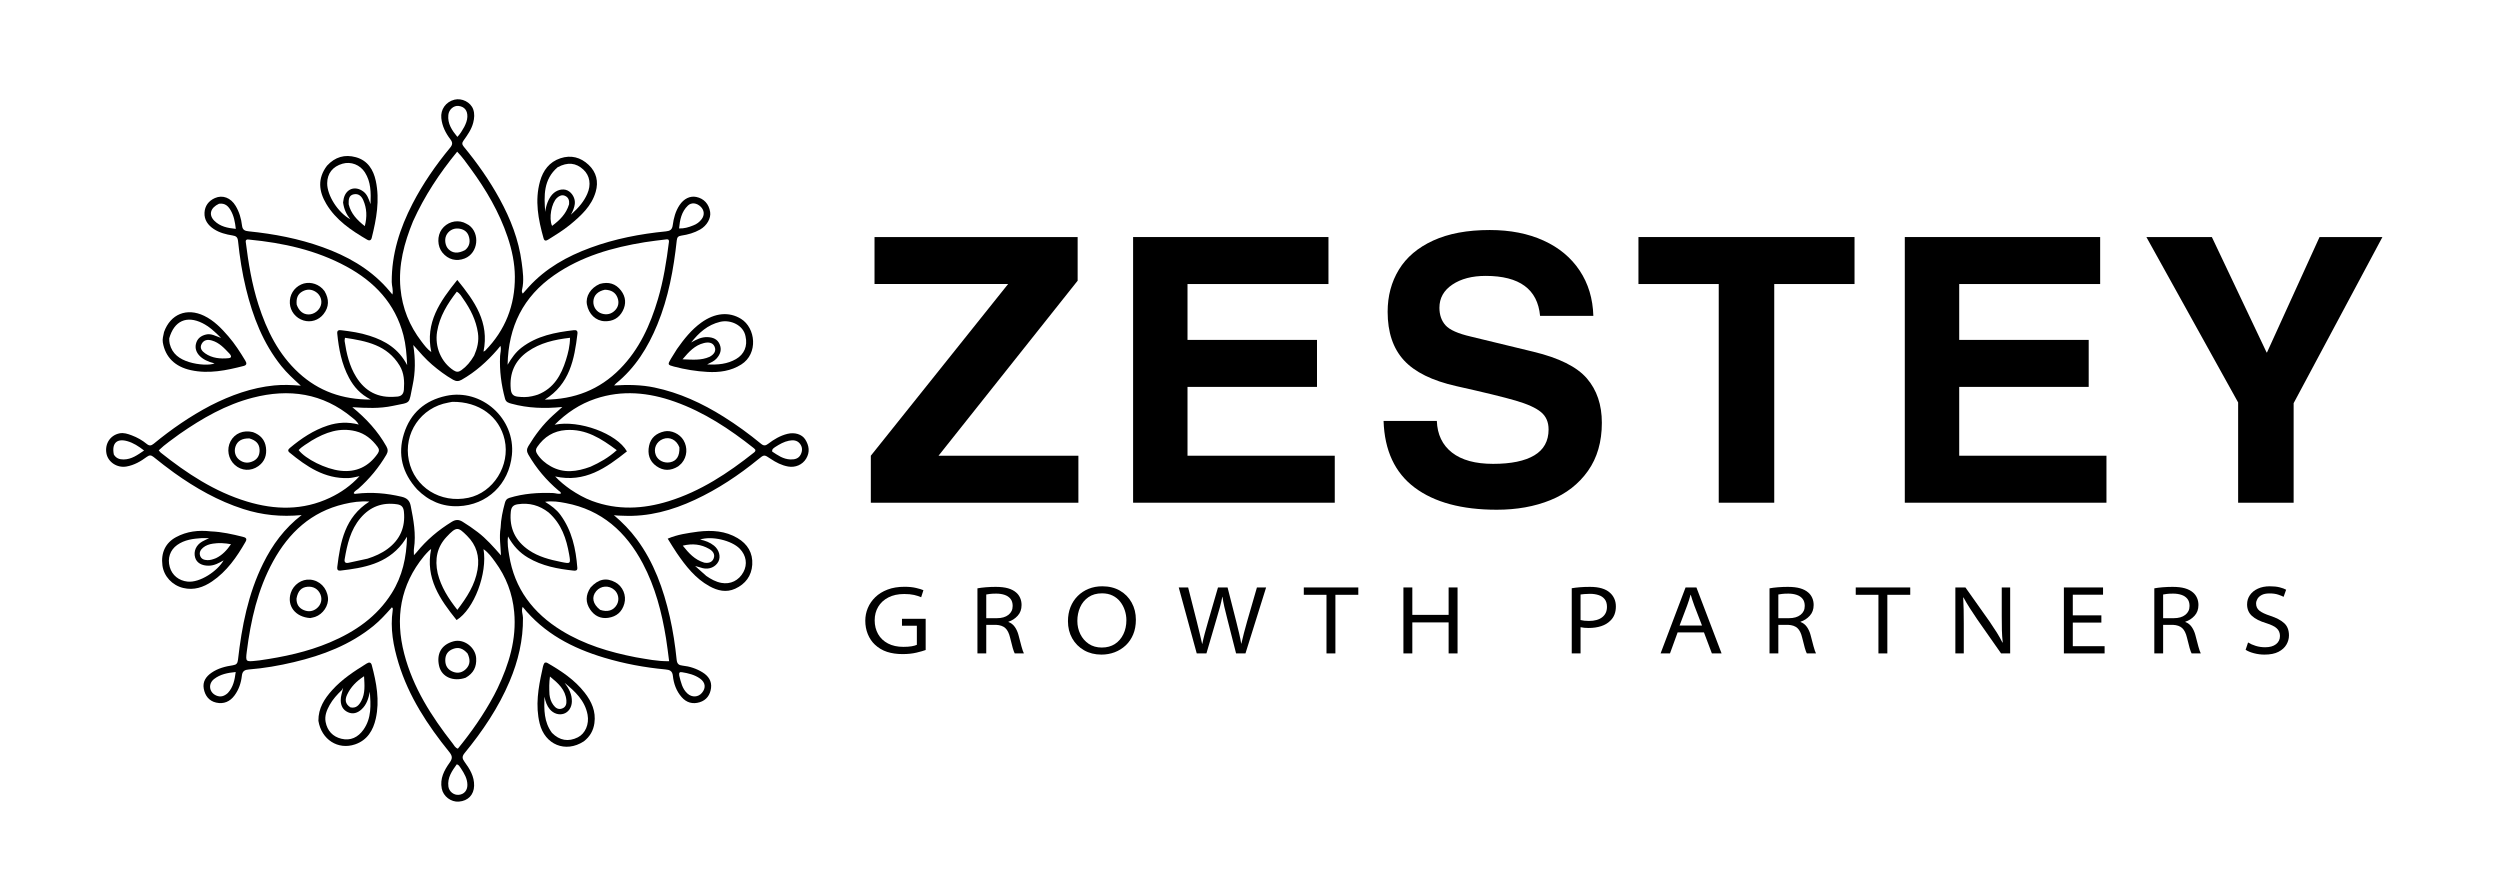 <svg xmlns="http://www.w3.org/2000/svg" xmlns:xlink="http://www.w3.org/1999/xlink" width="2240" zoomAndPan="magnify" viewBox="0 0 1680 600" height="800" preserveAspectRatio="xMidYMid meet" version="1.0"><defs><g/></defs><g fill="#000000" fill-opacity="1"><g transform="translate(578.974, 337.823)"><g><path d="M 51.719 -31.578 L 145.703 -31.578 L 145.703 0 L 6.219 0 L 6.219 -31.578 L 98.469 -146.953 L 8.703 -146.953 L 8.703 -178.531 L 145.203 -178.531 L 145.203 -149.188 Z M 51.719 -31.578 "/></g></g></g><g fill="#000000" fill-opacity="1"><g transform="translate(742.553, 337.823)"><g><path d="M 55.453 -146.953 L 55.453 -109.406 L 142.469 -109.406 L 142.469 -77.828 L 55.453 -77.828 L 55.453 -31.578 L 154.406 -31.578 L 154.406 0 L 18.891 0 L 18.891 -178.531 L 150.172 -178.531 L 150.172 -146.953 Z M 55.453 -146.953 "/></g></g></g><g fill="#000000" fill-opacity="1"><g transform="translate(920.054, 337.823)"><g><path d="M 78.328 -152.422 C 69.203 -152.422 61.738 -150.473 55.938 -146.578 C 50.133 -142.68 47.234 -137.5 47.234 -131.031 C 47.234 -126.227 48.602 -122.289 51.344 -119.219 C 54.082 -116.156 59.758 -113.629 68.375 -111.641 L 110.391 -101.453 C 127.629 -97.305 139.602 -91.336 146.312 -83.547 C 153.031 -75.754 156.391 -65.805 156.391 -53.703 C 156.391 -40.941 153.281 -30.164 147.062 -21.375 C 140.852 -12.594 132.441 -6.047 121.828 -1.734 C 111.223 2.566 99.207 4.719 85.781 4.719 C 62.238 4.719 43.836 -0.25 30.578 -10.188 C 17.316 -20.133 10.359 -35.055 9.703 -54.953 L 45.5 -54.953 C 45.832 -45.836 49.227 -38.75 55.688 -33.688 C 62.156 -28.633 71.359 -26.109 83.297 -26.109 C 95.398 -26.109 104.641 -28.016 111.016 -31.828 C 117.398 -35.641 120.594 -41.441 120.594 -49.234 C 120.594 -54.203 118.891 -58.094 115.484 -60.906 C 112.086 -63.727 106.41 -66.301 98.453 -68.625 C 90.504 -70.945 77.242 -74.18 58.672 -78.328 C 42.43 -81.973 30.664 -87.77 23.375 -95.719 C 16.082 -103.676 12.438 -114.535 12.438 -128.297 C 12.438 -138.91 14.961 -148.359 20.016 -156.641 C 25.066 -164.93 32.734 -171.438 43.016 -176.156 C 53.297 -180.883 65.977 -183.25 81.062 -183.25 C 94.812 -183.25 106.867 -180.883 117.234 -176.156 C 127.598 -171.438 135.676 -164.723 141.469 -156.016 C 147.27 -147.316 150.336 -137.164 150.672 -125.562 L 114.875 -125.562 C 113.219 -143.469 101.035 -152.422 78.328 -152.422 Z M 78.328 -152.422 "/></g></g></g><g fill="#000000" fill-opacity="1"><g transform="translate(1097.555, 337.823)"><g><path d="M 94.734 -146.953 L 94.734 0 L 57.438 0 L 57.438 -146.953 L 3.484 -146.953 L 3.484 -178.531 L 148.688 -178.531 L 148.688 -146.953 Z M 94.734 -146.953 "/></g></g></g><g fill="#000000" fill-opacity="1"><g transform="translate(1261.134, 337.823)"><g><path d="M 55.453 -146.953 L 55.453 -109.406 L 142.469 -109.406 L 142.469 -77.828 L 55.453 -77.828 L 55.453 -31.578 L 154.406 -31.578 L 154.406 0 L 18.891 0 L 18.891 -178.531 L 150.172 -178.531 L 150.172 -146.953 Z M 55.453 -146.953 "/></g></g></g><g fill="#000000" fill-opacity="1"><g transform="translate(1438.635, 337.823)"><g><path d="M 84.781 -100.953 L 120.094 -178.531 L 162.359 -178.531 L 102.688 -66.891 L 102.688 0 L 65.391 0 L 65.391 -67.375 L 3.734 -178.531 L 47.734 -178.531 L 84.531 -100.953 Z M 84.781 -100.953 "/></g></g></g><g fill="#000000" fill-opacity="1"><g transform="translate(578.974, 439.096)"><g><path d="M 43.078 -23.281 L 43.078 -2.297 C 41.711 -1.773 39.66 -1.188 36.922 -0.531 C 34.18 0.125 31.062 0.453 27.562 0.453 C 23.695 0.453 20.219 -0.047 17.125 -1.047 C 14.039 -2.055 11.312 -3.68 8.938 -5.922 C 6.926 -7.805 5.348 -10.141 4.203 -12.922 C 3.066 -15.703 2.5 -18.719 2.5 -21.969 C 2.5 -24.945 3.066 -27.797 4.203 -30.516 C 5.348 -33.234 7.023 -35.664 9.234 -37.812 C 11.453 -39.957 14.203 -41.656 17.484 -42.906 C 20.773 -44.156 24.57 -44.781 28.875 -44.781 C 31.852 -44.781 34.445 -44.516 36.656 -43.984 C 38.875 -43.461 40.508 -42.961 41.562 -42.484 L 40.047 -37.75 C 38.691 -38.363 37.102 -38.879 35.281 -39.297 C 33.457 -39.711 31.254 -39.922 28.672 -39.922 C 24.504 -39.922 20.941 -39.148 17.984 -37.609 C 15.023 -36.078 12.754 -33.984 11.172 -31.328 C 9.598 -28.68 8.812 -25.648 8.812 -22.234 C 8.812 -18.766 9.578 -15.68 11.109 -12.984 C 12.648 -10.285 14.863 -8.18 17.75 -6.672 C 20.645 -5.16 24.086 -4.406 28.078 -4.406 C 30.273 -4.406 32.141 -4.535 33.672 -4.797 C 35.203 -5.066 36.363 -5.395 37.156 -5.781 L 37.156 -18.609 L 27.156 -18.609 L 27.156 -23.281 Z M 43.078 -23.281 "/></g></g></g><g fill="#000000" fill-opacity="1"><g transform="translate(651.509, 439.096)"><g><path d="M 5.328 0 L 5.328 -43.734 C 6.898 -44.035 8.781 -44.273 10.969 -44.453 C 13.164 -44.629 15.363 -44.719 17.562 -44.719 C 20.895 -44.719 23.664 -44.398 25.875 -43.766 C 28.094 -43.129 29.926 -42.176 31.375 -40.906 C 32.469 -39.988 33.344 -38.805 34 -37.359 C 34.656 -35.91 34.984 -34.305 34.984 -32.547 C 34.984 -29.609 34.102 -27.188 32.344 -25.281 C 30.594 -23.375 28.535 -22.051 26.172 -21.312 L 26.172 -21.109 C 27.879 -20.492 29.281 -19.422 30.375 -17.891 C 31.477 -16.359 32.312 -14.562 32.875 -12.5 C 33.664 -9.383 34.359 -6.75 34.953 -4.594 C 35.547 -2.445 36.082 -0.914 36.562 0 L 30.391 0 C 30.035 -0.613 29.594 -1.816 29.062 -3.609 C 28.539 -5.41 27.953 -7.711 27.297 -10.516 C 26.586 -13.547 25.508 -15.719 24.062 -17.031 C 22.625 -18.344 20.547 -19.066 17.828 -19.203 L 11.25 -19.203 L 11.25 0 Z M 11.25 -39.594 L 11.25 -23.672 L 18.344 -23.672 C 21.633 -23.672 24.234 -24.414 26.141 -25.906 C 28.047 -27.395 29 -29.391 29 -31.891 C 29 -33.91 28.504 -35.52 27.516 -36.719 C 26.535 -37.926 25.211 -38.805 23.547 -39.359 C 21.879 -39.91 20.016 -40.188 17.953 -40.188 C 16.285 -40.188 14.891 -40.117 13.766 -39.984 C 12.648 -39.848 11.812 -39.719 11.25 -39.594 Z M 11.25 -39.594 "/></g></g></g><g fill="#000000" fill-opacity="1"><g transform="translate(715.167, 439.096)"><g><path d="M 25.516 -45.109 C 30.078 -45.109 34.047 -44.133 37.422 -42.188 C 40.797 -40.238 43.426 -37.562 45.312 -34.156 C 47.195 -30.758 48.141 -26.914 48.141 -22.625 C 48.141 -18.938 47.535 -15.645 46.328 -12.75 C 45.117 -9.863 43.441 -7.41 41.297 -5.391 C 39.148 -3.379 36.68 -1.844 33.891 -0.781 C 31.109 0.27 28.141 0.797 24.984 0.797 C 20.609 0.797 16.719 -0.176 13.312 -2.125 C 9.914 -4.082 7.266 -6.75 5.359 -10.125 C 3.453 -13.5 2.5 -17.336 2.5 -21.641 C 2.5 -25.098 3.066 -28.266 4.203 -31.141 C 5.348 -34.016 6.961 -36.492 9.047 -38.578 C 11.129 -40.66 13.57 -42.27 16.375 -43.406 C 19.176 -44.539 22.223 -45.109 25.516 -45.109 Z M 25.391 -40.375 C 21.797 -40.375 18.758 -39.52 16.281 -37.812 C 13.801 -36.102 11.938 -33.844 10.688 -31.031 C 9.438 -28.227 8.812 -25.16 8.812 -21.828 C 8.812 -18.629 9.477 -15.672 10.812 -12.953 C 12.156 -10.234 14.051 -8.051 16.5 -6.406 C 18.957 -4.77 21.875 -3.953 25.25 -3.953 C 28.676 -3.953 31.613 -4.75 34.062 -6.344 C 36.52 -7.945 38.414 -10.141 39.75 -12.922 C 41.094 -15.703 41.766 -18.848 41.766 -22.359 C 41.766 -24.598 41.41 -26.789 40.703 -28.938 C 40.004 -31.082 38.973 -33.02 37.609 -34.75 C 36.254 -36.488 34.555 -37.859 32.516 -38.859 C 30.484 -39.867 28.109 -40.375 25.391 -40.375 Z M 25.391 -40.375 "/></g></g></g><g fill="#000000" fill-opacity="1"><g transform="translate(791.253, 439.096)"><g><path d="M 19.469 0 L 12.953 0 L 0.859 -44.328 L 7.172 -44.328 L 12.953 -21.578 C 13.66 -18.766 14.332 -16.02 14.969 -13.344 C 15.602 -10.676 16.141 -8.375 16.578 -6.438 L 16.703 -6.438 C 17.098 -8.457 17.645 -10.781 18.344 -13.406 C 19.051 -16.039 19.82 -18.785 20.656 -21.641 L 27.234 -44.328 L 33.672 -44.328 L 39.531 -21.312 C 40.188 -18.633 40.82 -16.023 41.438 -13.484 C 42.051 -10.941 42.508 -8.641 42.812 -6.578 L 42.938 -6.578 C 43.426 -8.766 44 -11.109 44.656 -13.609 C 45.312 -16.109 46.035 -18.766 46.828 -21.578 L 53.406 -44.328 L 59.578 -44.328 L 45.703 0 L 39.391 0 L 33.406 -23.547 C 32.613 -26.566 31.969 -29.195 31.469 -31.438 C 30.969 -33.676 30.562 -35.867 30.25 -38.016 L 30.125 -38.016 C 29.727 -35.91 29.234 -33.738 28.641 -31.5 C 28.047 -29.258 27.289 -26.629 26.375 -23.609 Z M 19.469 0 "/></g></g></g><g fill="#000000" fill-opacity="1"><g transform="translate(876.544, 439.096)"><g><path d="M 14.859 0 L 14.859 -39.391 L -0.391 -39.391 L -0.391 -44.328 L 36.234 -44.328 L 36.234 -39.391 L 20.844 -39.391 L 20.844 0 Z M 14.859 0 "/></g></g></g><g fill="#000000" fill-opacity="1"><g transform="translate(937.77, 439.096)"><g><path d="M 5.328 -44.328 L 11.312 -44.328 L 11.312 -25.906 L 35.703 -25.906 L 35.703 -44.328 L 41.703 -44.328 L 41.703 0 L 35.703 0 L 35.703 -20.844 L 11.312 -20.844 L 11.312 0 L 5.328 0 Z M 5.328 -44.328 "/></g></g></g><g fill="#000000" fill-opacity="1"><g transform="translate(1010.239, 439.096)"><g/></g></g><g fill="#000000" fill-opacity="1"><g transform="translate(1050.884, 439.096)"><g><path d="M 5.328 0 L 5.328 -43.797 C 6.816 -44.055 8.578 -44.273 10.609 -44.453 C 12.648 -44.629 14.969 -44.719 17.562 -44.719 C 20.625 -44.719 23.266 -44.391 25.484 -43.734 C 27.703 -43.078 29.488 -42.133 30.844 -40.906 C 32.113 -39.852 33.117 -38.535 33.859 -36.953 C 34.609 -35.379 34.984 -33.582 34.984 -31.562 C 34.984 -27.531 33.734 -24.332 31.234 -21.969 C 29.617 -20.344 27.562 -19.125 25.062 -18.312 C 22.562 -17.5 19.773 -17.094 16.703 -17.094 C 15.691 -17.094 14.711 -17.133 13.766 -17.219 C 12.828 -17.312 11.988 -17.445 11.25 -17.625 L 11.25 0 Z M 11.25 -39.594 L 11.25 -22.422 C 12.781 -22.023 14.664 -21.828 16.906 -21.828 C 20.719 -21.828 23.688 -22.66 25.812 -24.328 C 27.938 -25.992 29 -28.316 29 -31.297 C 29 -33.41 28.492 -35.113 27.484 -36.406 C 26.484 -37.695 25.125 -38.625 23.406 -39.188 C 21.695 -39.758 19.75 -40.047 17.562 -40.047 C 16.07 -40.047 14.785 -39.988 13.703 -39.875 C 12.629 -39.77 11.812 -39.676 11.25 -39.594 Z M 11.25 -39.594 "/></g></g></g><g fill="#000000" fill-opacity="1"><g transform="translate(1114.214, 439.096)"><g><path d="M 30.844 -14.141 L 13.156 -14.141 L 8.016 0 L 1.703 0 L 18.484 -44.328 L 25.781 -44.328 L 42.688 0 L 36.172 0 Z M 14.469 -18.75 L 29.531 -18.75 L 24.406 -32.031 C 23.875 -33.426 23.422 -34.727 23.047 -35.938 C 22.672 -37.145 22.312 -38.297 21.969 -39.391 L 21.828 -39.391 C 21.523 -38.254 21.188 -37.082 20.812 -35.875 C 20.438 -34.664 20.008 -33.426 19.531 -32.156 Z M 14.469 -18.75 "/></g></g></g><g fill="#000000" fill-opacity="1"><g transform="translate(1183.79, 439.096)"><g><path d="M 5.328 0 L 5.328 -43.734 C 6.898 -44.035 8.781 -44.273 10.969 -44.453 C 13.164 -44.629 15.363 -44.719 17.562 -44.719 C 20.895 -44.719 23.664 -44.398 25.875 -43.766 C 28.094 -43.129 29.926 -42.176 31.375 -40.906 C 32.469 -39.988 33.344 -38.805 34 -37.359 C 34.656 -35.91 34.984 -34.305 34.984 -32.547 C 34.984 -29.609 34.102 -27.188 32.344 -25.281 C 30.594 -23.375 28.535 -22.051 26.172 -21.312 L 26.172 -21.109 C 27.879 -20.492 29.281 -19.422 30.375 -17.891 C 31.477 -16.359 32.312 -14.562 32.875 -12.5 C 33.664 -9.383 34.359 -6.75 34.953 -4.594 C 35.547 -2.445 36.082 -0.914 36.562 0 L 30.391 0 C 30.035 -0.613 29.594 -1.816 29.062 -3.609 C 28.539 -5.41 27.953 -7.711 27.297 -10.516 C 26.586 -13.547 25.508 -15.719 24.062 -17.031 C 22.625 -18.344 20.547 -19.066 17.828 -19.203 L 11.25 -19.203 L 11.25 0 Z M 11.25 -39.594 L 11.25 -23.672 L 18.344 -23.672 C 21.633 -23.672 24.234 -24.414 26.141 -25.906 C 28.047 -27.395 29 -29.391 29 -31.891 C 29 -33.91 28.504 -35.52 27.516 -36.719 C 26.535 -37.926 25.211 -38.805 23.547 -39.359 C 21.879 -39.91 20.016 -40.188 17.953 -40.188 C 16.285 -40.188 14.891 -40.117 13.766 -39.984 C 12.648 -39.848 11.812 -39.719 11.25 -39.594 Z M 11.25 -39.594 "/></g></g></g><g fill="#000000" fill-opacity="1"><g transform="translate(1247.449, 439.096)"><g><path d="M 14.859 0 L 14.859 -39.391 L -0.391 -39.391 L -0.391 -44.328 L 36.234 -44.328 L 36.234 -39.391 L 20.844 -39.391 L 20.844 0 Z M 14.859 0 "/></g></g></g><g fill="#000000" fill-opacity="1"><g transform="translate(1308.674, 439.096)"><g><path d="M 10.984 0 L 5.328 0 L 5.328 -44.328 L 12.094 -44.328 L 28.344 -21.375 C 30.188 -18.695 31.805 -16.238 33.203 -14 C 34.609 -11.77 35.859 -9.535 36.953 -7.297 L 37.156 -7.359 C 36.852 -10.172 36.664 -12.957 36.594 -15.719 C 36.531 -18.477 36.5 -21.523 36.5 -24.859 L 36.5 -44.328 L 42.156 -44.328 L 42.156 0 L 36.047 0 L 20.062 -22.828 C 18.301 -25.41 16.617 -27.953 15.016 -30.453 C 13.422 -32.953 12.008 -35.344 10.781 -37.625 L 10.594 -37.547 C 10.758 -34.785 10.863 -32.023 10.906 -29.266 C 10.957 -26.504 10.984 -23.457 10.984 -20.125 Z M 10.984 0 "/></g></g></g><g fill="#000000" fill-opacity="1"><g transform="translate(1381.604, 439.096)"><g><path d="M 30.516 -25.578 L 30.516 -20.719 L 11.312 -20.719 L 11.312 -4.859 L 32.688 -4.859 L 32.688 0 L 5.328 0 L 5.328 -44.328 L 31.641 -44.328 L 31.641 -39.453 L 11.312 -39.453 L 11.312 -25.578 Z M 30.516 -25.578 "/></g></g></g><g fill="#000000" fill-opacity="1"><g transform="translate(1442.369, 439.096)"><g><path d="M 5.328 0 L 5.328 -43.734 C 6.898 -44.035 8.781 -44.273 10.969 -44.453 C 13.164 -44.629 15.363 -44.719 17.562 -44.719 C 20.895 -44.719 23.664 -44.398 25.875 -43.766 C 28.094 -43.129 29.926 -42.176 31.375 -40.906 C 32.469 -39.988 33.344 -38.805 34 -37.359 C 34.656 -35.91 34.984 -34.305 34.984 -32.547 C 34.984 -29.609 34.102 -27.188 32.344 -25.281 C 30.594 -23.375 28.535 -22.051 26.172 -21.312 L 26.172 -21.109 C 27.879 -20.492 29.281 -19.422 30.375 -17.891 C 31.477 -16.359 32.312 -14.562 32.875 -12.5 C 33.664 -9.383 34.359 -6.75 34.953 -4.594 C 35.547 -2.445 36.082 -0.914 36.562 0 L 30.391 0 C 30.035 -0.613 29.594 -1.816 29.062 -3.609 C 28.539 -5.41 27.953 -7.711 27.297 -10.516 C 26.586 -13.547 25.508 -15.719 24.062 -17.031 C 22.625 -18.344 20.547 -19.066 17.828 -19.203 L 11.25 -19.203 L 11.25 0 Z M 11.25 -39.594 L 11.25 -23.672 L 18.344 -23.672 C 21.633 -23.672 24.234 -24.414 26.141 -25.906 C 28.047 -27.395 29 -29.391 29 -31.891 C 29 -33.91 28.504 -35.52 27.516 -36.719 C 26.535 -37.926 25.211 -38.805 23.547 -39.359 C 21.879 -39.91 20.016 -40.188 17.953 -40.188 C 16.285 -40.188 14.891 -40.117 13.766 -39.984 C 12.648 -39.848 11.812 -39.719 11.25 -39.594 Z M 11.25 -39.594 "/></g></g></g><g fill="#000000" fill-opacity="1"><g transform="translate(1506.028, 439.096)"><g><path d="M 3.031 -2.438 L 4.672 -7.359 C 6.117 -6.441 7.836 -5.676 9.828 -5.062 C 11.828 -4.445 13.941 -4.141 16.172 -4.141 C 19.285 -4.141 21.719 -4.828 23.469 -6.203 C 25.227 -7.586 26.109 -9.422 26.109 -11.703 C 26.109 -13.766 25.414 -15.453 24.031 -16.766 C 22.656 -18.086 20.281 -19.273 16.906 -20.328 C 12.645 -21.598 9.43 -23.227 7.266 -25.219 C 5.098 -27.219 4.016 -29.797 4.016 -32.953 C 4.016 -35.273 4.648 -37.352 5.922 -39.188 C 7.191 -41.031 8.977 -42.477 11.281 -43.531 C 13.582 -44.582 16.242 -45.109 19.266 -45.109 C 21.859 -45.109 24.062 -44.879 25.875 -44.422 C 27.695 -43.961 29.156 -43.426 30.25 -42.812 L 28.547 -38.016 C 27.797 -38.453 26.609 -38.941 24.984 -39.484 C 23.367 -40.035 21.422 -40.312 19.141 -40.312 C 16.898 -40.312 15.125 -39.957 13.812 -39.25 C 12.5 -38.551 11.547 -37.676 10.953 -36.625 C 10.359 -35.57 10.062 -34.547 10.062 -33.547 C 10.062 -31.523 10.816 -29.91 12.328 -28.703 C 13.836 -27.492 16.281 -26.344 19.656 -25.25 C 23.781 -23.895 26.895 -22.238 29 -20.281 C 31.102 -18.332 32.156 -15.602 32.156 -12.094 C 32.156 -9.945 31.582 -7.883 30.438 -5.906 C 29.301 -3.938 27.523 -2.328 25.109 -1.078 C 22.703 0.172 19.551 0.797 15.656 0.797 C 13.281 0.797 10.93 0.488 8.609 -0.125 C 6.285 -0.738 4.426 -1.508 3.031 -2.438 Z M 3.031 -2.438 "/></g></g></g><path fill="#000000" d="M 141.523 272.496 C 155.172 265.547 169.164 260.504 184.266 259.016 C 190.023 258.445 195.801 258.652 202.152 259.172 C 197.293 254.734 192.836 250.703 189.074 246.008 C 176.754 230.637 169.902 212.793 165.297 193.914 C 162.73 183.402 161.082 172.734 159.961 161.996 C 159.684 159.309 158.598 158.594 156.254 158.223 C 151.848 157.523 147.516 156.422 143.711 153.934 C 139.742 151.34 137.16 147.746 137.43 142.891 C 137.684 138.348 140.172 134.992 144.398 133.102 C 149.574 130.789 155.066 132.879 158.352 138.359 C 160.801 142.434 162.09 146.945 162.637 151.578 C 162.992 154.602 164.605 155.199 167.141 155.453 C 184.102 157.172 200.758 160.34 216.844 166.125 C 233.066 171.957 247.793 180.152 259.539 193.051 C 260.227 193.809 260.891 194.594 261.559 195.371 C 262.203 196.121 262.84 196.879 263.707 197.906 C 264.395 194.793 263.254 192.184 263.242 189.5 C 263.141 170.707 268.695 153.43 277.199 136.945 C 284.18 123.426 292.812 110.973 302.492 99.258 C 304.207 97.184 304.277 95.746 302.688 93.668 C 299.473 89.457 297.125 84.824 296.566 79.422 C 295.961 73.566 299.562 68.43 305.41 66.977 C 310.383 65.738 316.277 68.684 317.973 73.426 C 319.035 76.395 318.773 79.453 317.992 82.484 C 316.824 87.004 314.156 90.73 311.516 94.43 C 310.375 96.023 310.391 97.035 311.645 98.555 C 320.723 109.578 328.926 121.199 335.785 133.746 C 343.102 147.133 348.609 161.184 350.57 176.371 C 351.352 182.414 352.277 188.566 350.824 194.703 C 350.652 195.426 350.543 196.277 351.309 197.305 C 352.676 195.77 353.98 194.277 355.312 192.812 C 366.738 180.262 381.074 172.254 396.801 166.48 C 413.168 160.469 430.156 157.176 447.465 155.484 C 450.25 155.211 451.684 154.363 452.078 151.344 C 452.699 146.605 453.922 141.953 456.637 137.871 C 459.531 133.52 463.699 131.496 467.898 132.348 C 473.008 133.387 476.375 137.035 477.219 142.449 C 477.875 146.648 475.07 151.621 470.496 154.23 C 466.578 156.465 462.293 157.684 457.867 158.332 C 455.863 158.625 455.027 159.332 454.789 161.508 C 452.668 180.891 449.203 199.988 441.719 218.145 C 435.426 233.414 426.953 247.168 413.906 257.719 C 413.57 257.988 413.312 258.352 412.691 259.027 C 422.066 258.445 430.988 258.559 439.824 260.41 C 456.59 263.918 471.832 270.984 486.242 280.016 C 495.051 285.535 503.438 291.652 511.457 298.254 C 513.285 299.758 514.539 299.52 516.215 298.23 C 520.129 295.223 524.34 292.73 529.207 291.539 C 534.035 290.363 538.898 291.789 541.129 295.32 C 543.734 299.441 544.375 303.816 541.723 308.215 C 539.238 312.332 534.465 314.367 529.625 313.504 C 525.266 312.723 521.441 310.738 517.812 308.293 C 513.488 305.379 513.5 305.414 509.559 308.629 C 496.43 319.348 482.406 328.688 467.004 335.859 C 451.715 342.977 435.797 347.387 418.727 346.578 C 416.688 346.48 414.645 346.555 412.516 346.168 C 418.258 351.051 423.457 356.336 427.906 362.352 C 439.461 377.961 445.805 395.758 450.09 414.445 C 452.273 423.98 453.719 433.641 454.711 443.352 C 455.004 446.215 456.211 447.035 458.664 447.293 C 463.5 447.797 468.035 449.293 472.168 451.859 C 476.031 454.262 478.418 457.695 477.82 462.355 C 477.234 466.949 474.797 470.508 470.137 471.922 C 465.445 473.344 461.316 472.18 458.066 468.461 C 454.488 464.371 452.727 459.398 452.168 454.148 C 451.812 450.77 449.945 450.117 447.234 449.867 C 433.242 448.574 419.488 446.008 406.02 441.969 C 384.75 435.594 365.645 425.723 351.234 407.812 C 350.133 410.547 351.414 412.82 351.438 415.125 C 351.605 430.039 348.234 444.195 342.457 457.855 C 334.984 475.539 324.344 491.266 312.238 506.047 C 310.371 508.324 310.555 509.738 312.141 511.906 C 315.652 516.707 318.781 521.711 318.605 528.059 C 318.438 534.094 314.598 538.184 308.359 538.688 C 303.086 539.109 297.898 535.164 296.863 529.949 C 295.527 523.211 298.484 517.629 302.145 512.523 C 304.207 509.648 304.066 508.02 301.867 505.297 C 287.32 487.281 274.699 468.102 267.852 445.715 C 264.309 434.129 262.105 422.332 263.891 410.117 C 263.98 409.512 264.211 408.758 263.363 408.105 C 259.453 412.5 255.52 416.898 250.938 420.625 C 235.262 433.359 216.922 440.34 197.535 444.941 C 187.555 447.312 177.453 449.078 167.207 449.883 C 164.555 450.09 162.875 450.906 162.539 454.039 C 162.027 458.82 160.52 463.387 157.598 467.336 C 154.52 471.496 150.344 473.285 145.301 472.156 C 140.426 471.066 137.785 467.484 136.922 462.785 C 136.062 458.105 138.398 454.668 142.117 452.094 C 146.449 449.098 151.438 447.816 156.539 447.059 C 158.883 446.711 159.656 445.766 159.93 443.367 C 162.469 421.016 166.73 399.094 176.82 378.688 C 183.008 366.176 191.035 355.125 202.715 346.117 C 188.969 347.457 176.113 346.125 163.531 342.078 C 146.605 336.637 131.391 327.984 117.035 317.711 C 112.309 314.328 107.738 310.719 103.199 307.086 C 101.598 305.801 100.406 305.711 98.719 306.965 C 94.574 310.035 90.133 312.605 84.934 313.508 C 78.699 314.594 72.551 310.523 71.508 304.637 C 70.371 298.211 74.043 292.559 80.199 291.234 C 83.152 290.602 85.871 291.559 88.531 292.555 C 92.18 293.926 95.578 295.832 98.594 298.309 C 100.328 299.73 101.57 299.605 103.32 298.168 C 115.16 288.445 127.707 279.746 141.523 272.496 M 427.293 441.699 C 434.559 442.891 441.777 444.477 449.656 444.32 C 448.945 439.031 448.383 433.988 447.574 428.988 C 444.742 411.496 440.328 394.477 431.98 378.691 C 420.742 357.445 404.387 342.641 380.062 338.047 C 375.723 337.227 371.332 336.477 366.293 337.219 C 370.523 339.855 373.98 342.406 376.594 345.98 C 384.352 356.594 386.977 368.809 387.961 381.559 C 388.109 383.469 386.816 383.598 385.504 383.461 C 374.785 382.312 364.301 380.355 354.836 374.754 C 349.168 371.398 344.828 366.789 341.387 360.48 C 340.781 365.254 341.543 369.199 342.148 373.074 C 345.688 395.625 358.254 412.023 377.418 423.793 C 392.613 433.121 409.359 438.203 427.293 441.699 M 174.418 443.766 C 190.609 441.457 206.531 438.09 221.676 431.688 C 238.629 424.52 253.285 414.477 263.25 398.586 C 270.391 387.195 273.191 374.629 273.523 360.66 C 272.207 362.605 271.355 364.035 270.336 365.34 C 259.742 378.887 244.414 381.652 228.684 383.449 C 227.125 383.629 226.434 382.812 226.633 381.145 C 228.691 364.078 231.762 347.504 248.215 337.074 C 242.152 336.594 236.648 337.449 231.219 338.723 C 209.137 343.898 194.117 357.922 183.527 377.211 C 173.125 396.16 168.488 416.863 165.812 438.07 C 164.973 444.723 165.254 444.754 172.109 444.016 C 172.676 443.957 173.242 443.906 174.418 443.766 M 449.555 162.332 C 449.562 160.5 448.34 160.781 447.168 160.934 C 442.527 161.543 437.867 162.012 433.254 162.766 C 411.555 166.305 390.691 172.199 372.367 184.945 C 351.652 199.355 341.609 219.352 341.109 245.109 C 343.883 240.414 346.609 236.586 350.461 233.625 C 360.863 225.637 373.129 223.336 385.691 221.875 C 387.367 221.68 388.277 222.316 388.051 224.223 C 385.996 241.441 382.852 258.117 366.098 268.547 C 386.047 268.43 402.867 261.871 416.629 247.922 C 429.648 234.723 436.98 218.43 442.148 200.977 C 445.836 188.512 447.867 175.727 449.555 162.332 M 248.402 225.656 C 258.918 229.016 267.914 234.383 273.605 245.355 C 273.246 237.98 272.73 231.574 271.105 225.285 C 265.562 203.895 251.672 189.324 232.758 179.074 C 212.457 168.074 190.359 163.23 167.57 161.023 C 166.805 160.949 165.969 160.668 165.289 161.461 C 165.238 161.742 165.086 162.086 165.125 162.402 C 166.918 176.727 169.238 190.941 173.676 204.742 C 179.262 222.109 187.145 238.129 200.855 250.668 C 214.219 262.891 230.113 268.535 249.207 268.52 C 242.125 264.93 237.781 259.934 234.551 253.914 C 229.562 244.609 227.652 234.484 226.629 224.121 C 226.398 221.785 227.852 221.742 229.441 221.934 C 235.668 222.695 241.883 223.527 248.402 225.656 M 332.039 467.121 C 332.812 465.594 333.621 464.09 334.352 462.543 C 342.059 446.312 347.223 429.551 345.535 411.254 C 344.391 398.812 340.117 387.609 332.727 377.574 C 330.484 374.527 328.301 371.387 324.922 369.02 C 327.684 385.324 318.566 409.422 306.832 416.676 C 295.699 402.816 285.707 388.613 289.715 368.941 C 289.098 369.426 288.629 369.719 288.258 370.102 C 287.152 371.25 286.023 372.387 285.012 373.617 C 268.945 393.184 265.391 415.332 271.648 439.375 C 277.562 462.102 289.945 481.41 304.227 499.66 C 305.168 500.863 305.797 502.461 307.691 503.105 C 316.773 491.965 325.004 480.258 332.039 467.121 M 277.535 148.746 C 271.652 163.199 267.629 177.938 269.117 193.82 C 270.363 207.148 275.145 218.934 283.238 229.477 C 285.176 232.008 287.066 234.605 289.824 236.586 C 285.629 216.82 295.641 202.559 307.297 188.121 C 319.004 202.441 328.973 216.648 324.906 236.277 C 325.492 235.961 325.836 235.867 326.051 235.645 C 339.594 221.859 346.094 205.121 345.988 186.008 C 345.938 176.934 344.051 167.969 341.125 159.289 C 335.469 142.488 326.594 127.426 316.176 113.199 C 313.395 109.398 310.699 105.496 307.223 101.926 C 295.355 116.426 285.312 131.559 277.535 148.746 M 120.605 291.684 C 115.926 295.219 110.977 298.426 106.676 302.621 C 107.301 303.348 107.609 303.844 108.039 304.184 C 125.637 318.164 144.242 330.465 166.012 337.043 C 184.824 342.727 203.547 343.102 221.742 334.488 C 229.113 331 235.727 326.41 241.609 319.98 C 238.707 320.539 236.434 321.207 234.02 321.281 C 218.113 321.785 206.062 313.543 194.535 304.086 C 193.156 302.953 193.652 301.984 194.801 301.023 C 202.461 294.621 210.641 289.109 220.25 285.973 C 226.965 283.781 233.758 283.391 241.062 285.293 C 239.805 282.992 238.207 281.883 236.742 280.668 C 216.859 264.137 194.234 260.953 169.805 267.266 C 151.883 271.902 136.078 280.945 120.605 291.684 M 336.414 354.641 C 336.625 348.926 337.797 343.379 339.309 337.883 C 339.758 336.254 340.438 335.148 342.277 334.578 C 351.898 331.594 361.746 330.965 371.727 331.324 C 373.465 331.387 375.203 332.242 377.004 331.598 C 376.801 330.473 375.961 330.195 375.383 329.703 C 367.203 322.789 360.395 314.75 355.039 305.461 C 353.875 303.441 353.844 301.809 355.059 299.789 C 359.613 292.227 364.895 285.262 371.43 279.289 C 373.445 277.449 375.492 275.641 377.891 273.488 C 365.965 274.676 354.746 274.316 343.707 271.281 C 341.812 270.758 340.023 270.305 339.395 267.977 C 336.852 258.574 335.605 249.031 336.055 239.293 C 336.156 237.113 337.023 234.957 336.297 232.434 C 335.453 233.469 334.832 234.27 334.164 235.035 C 327.23 243 319.469 249.969 310.215 255.207 C 308.188 256.355 306.508 256.348 304.484 255.195 C 299.402 252.297 294.766 248.82 290.336 245.031 C 285.969 241.297 282.227 236.941 277.711 231.844 C 279.227 241.527 279.129 250.203 277.328 258.684 C 274.449 272.234 276.891 270.012 263.914 272.762 C 255.094 274.637 246.16 274.242 236.746 273.621 C 246.137 281.289 253.867 289.703 259.598 299.863 C 260.719 301.852 260.863 303.477 259.656 305.539 C 254.594 314.176 248.293 321.766 240.816 328.41 C 239.746 329.359 238.266 329.91 237.688 331.367 C 238.242 332.141 238.973 331.84 239.598 331.766 C 249.801 330.57 259.824 331.449 269.82 333.797 C 273.449 334.652 275.289 336.355 275.996 339.918 C 277.887 349.422 279.66 358.906 278.188 368.66 C 277.996 369.926 278.16 371.246 278.16 373.098 C 279.062 372.125 279.547 371.66 279.965 371.141 C 286.621 362.895 294.594 356.184 303.625 350.645 C 306.176 349.082 308.277 349.023 310.863 350.609 C 314.371 352.762 317.742 355.086 321.004 357.578 C 326.719 361.938 331.461 367.293 336.645 373.211 C 336.445 366.758 335.348 361.012 336.414 354.641 M 383.402 328.953 C 387.965 332.008 392.707 334.715 397.879 336.633 C 414.984 342.98 432.148 342.121 449.262 336.828 C 470.777 330.172 489.18 317.988 506.609 304.152 C 507.133 303.734 507.715 303.305 507.617 302.316 C 507.336 302.004 507.012 301.523 506.578 301.18 C 490.328 288.285 473.141 276.93 453.434 269.93 C 435.895 263.699 418.098 261.914 400.102 267.973 C 389.707 271.473 380.793 277.375 372.727 285.422 C 389.25 282.039 414.461 291.336 421.297 303.328 C 407.32 314.449 393.051 324.586 373.062 320.176 C 376.293 323.609 379.559 326.238 383.402 328.953 M 357.555 266.254 C 358.863 265.898 360.223 265.668 361.48 265.172 C 372.141 260.977 377.121 252.109 380.316 241.93 C 381.789 237.234 382.996 232.426 383.051 226.996 C 372.629 228.184 362.977 230.391 354.555 236.305 C 345.859 242.41 342.281 250.891 343.227 261.387 C 343.488 264.293 344.473 266.168 347.84 266.555 C 350.941 266.914 353.941 267.047 357.555 266.254 M 368.645 344.352 C 362.496 339.598 355.699 337.68 347.871 338.867 C 344.504 339.379 343.531 341.133 343.258 343.984 C 342.191 354.949 346.301 363.484 355.367 369.691 C 361.91 374.168 369.387 376.078 377.016 377.625 C 383.445 378.926 383.578 378.949 382.48 372.652 C 380.637 362.082 377.414 352.121 368.645 344.352 M 246.996 375.418 C 251.805 373.879 256.395 371.871 260.469 368.852 C 268.871 362.617 272.477 354.238 271.434 343.867 C 271.164 341.148 270.148 339.379 266.945 338.895 C 256.91 337.383 248.711 340.512 242.254 348.117 C 235.508 356.066 233.289 365.844 231.609 375.777 C 231.289 377.688 232.066 378.641 234.094 378.215 C 238.219 377.344 242.344 376.453 246.996 375.418 M 318.625 238.961 C 320.75 234.109 321.973 229.191 321.176 223.766 C 319.918 215.195 316.172 207.793 311.285 200.844 C 310.141 199.211 309.242 197.316 306.961 196.004 C 300.676 204.18 295.402 212.582 293.723 222.91 C 292.062 233.102 296.461 243.48 304.867 248.91 C 306.809 250.164 308.203 250.07 310.051 248.758 C 313.574 246.254 316.215 243.062 318.625 238.961 M 266.051 266.57 C 269.203 266.539 271.156 265.309 271.418 261.848 C 271.844 256.18 271.559 250.648 268.543 245.66 C 260.219 231.895 246.34 229.172 231.836 226.996 C 231.699 228.039 231.5 228.602 231.578 229.121 C 232.852 237.602 234.75 245.902 239.344 253.297 C 245.344 262.953 253.965 267.676 266.051 266.57 M 294.121 385.219 C 296.395 394.418 301.301 402.152 307.336 409.816 C 313.812 401.309 319.176 393.023 320.91 382.812 C 322.414 373.973 320.195 366.332 313.879 360.07 C 307.875 354.117 306.871 353.5 299.984 360.902 C 293.746 367.609 292.027 375.746 294.121 385.219 M 209.355 296.117 C 206.43 298.184 203.129 299.777 200.691 302.465 C 205.363 308.473 218.77 315.207 228.805 316.336 C 239.332 317.527 247.68 313.613 253.766 304.887 C 254.934 303.215 254.906 301.887 253.727 300.289 C 249.961 295.191 245.293 291.34 239.043 289.785 C 228.34 287.117 218.836 290.461 209.355 296.117 M 396.809 313.645 C 403.035 310.84 408.938 307.539 414.473 302.52 C 404.027 294.703 393.691 288.074 380.316 288.996 C 372.016 289.562 365.672 293.543 361 300.363 C 359.879 301.996 359.883 303.305 360.957 304.988 C 363.301 308.656 366.484 311.344 370.211 313.422 C 378.816 318.215 387.562 317.047 396.809 313.645 M 153.125 465.684 C 156.746 461.758 157.723 456.922 158.395 451.594 C 152.852 452.133 147.984 453.121 143.887 456.285 C 139.645 459.562 140.527 465.492 145.516 467.484 C 148.188 468.551 150.641 467.961 153.125 465.684 M 147.184 136.914 C 141.391 139.574 140 144.328 144.031 148.355 C 147.906 152.234 152.922 153.254 158.469 153.801 C 157.922 149.105 157.156 145.004 155.008 141.336 C 153.414 138.609 151.344 136.359 147.184 136.914 M 456.438 453.965 C 457.559 458.352 458.41 462.875 462.023 466.105 C 465.051 468.816 469.223 468.574 471.711 465.605 C 474.535 462.23 474.078 458.582 470.387 455.973 C 466.777 453.422 462.594 452.426 458.297 451.727 C 456.75 451.477 456.145 451.938 456.438 453.965 M 465.879 151.477 C 468.188 150.625 470.09 149.199 471.539 147.242 C 473.59 144.473 473.293 141.285 470.871 138.906 C 468.285 136.367 464.684 135.836 462.266 138.148 C 457.949 142.281 456.863 147.734 456.332 153.52 C 459.82 153.613 462.641 152.793 465.879 151.477 M 309.602 516.125 C 308.863 515.32 308.617 514.047 306.93 513.633 C 303.777 518.055 300.539 522.535 301.316 528.531 C 301.762 531.988 305.043 534.449 308.309 534.129 C 311.883 533.777 314.102 531.203 314.086 527.457 C 314.07 523.281 312.066 519.871 309.602 516.125 M 311.949 85.328 C 313.031 83.188 313.961 81.016 314.062 78.555 C 314.242 74.32 312.168 71.672 308.191 71.191 C 304.945 70.797 301.652 73.516 301.277 77.281 C 300.695 83.137 303.699 87.551 307.34 91.984 C 309.371 89.922 310.508 87.824 311.949 85.328 M 76.5 305.441 C 77.996 307.965 80.289 308.789 83.121 308.754 C 88.453 308.68 92.395 305.762 96.82 302.742 C 93.066 299.832 89.586 297.59 85.488 296.441 C 78.551 294.496 74.973 297.809 76.5 305.441 M 520.77 300.5 C 519.945 301.203 518.719 301.617 518.891 303.441 C 522.582 305.887 526.309 308.613 531.281 308.75 C 534.242 308.832 536.785 308.117 538.145 305.305 C 539.301 302.918 539.301 300.426 537.598 298.227 C 535.66 295.719 532.922 295.605 530.137 296.164 C 526.852 296.82 523.965 298.441 520.77 300.5 Z M 520.77 300.5 " fill-opacity="1" fill-rule="nonzero"/><path fill="#000000" d="M 454.926 234.559 C 459.672 227.812 464.617 221.59 471.188 216.836 C 480.477 210.121 489.984 209.344 497.969 214.27 C 507.77 220.316 509.707 237.602 498.137 244.938 C 491.207 249.336 483.418 250.379 475.473 249.934 C 467.852 249.512 460.297 248.297 452.891 246.332 C 448.664 245.211 448.551 245.016 450.824 241.148 C 452.09 238.988 453.461 236.887 454.926 234.559 M 500.996 226.016 C 499.602 218.461 490.879 214.621 483.938 216.266 C 475.531 218.258 469.617 223.621 464.469 230.148 C 467.941 228.164 471.406 226.348 475.582 226.551 C 479.141 226.723 482.094 227.867 483.586 231.309 C 485.18 234.988 484.039 238.164 481.457 240.996 C 479.914 242.695 477.84 243.59 475.195 244.883 C 482.477 245.262 488.812 244.641 494.621 241.285 C 500.094 238.125 502.504 232.578 500.996 226.016 M 476.871 239.77 C 479.66 238.25 481.559 235.965 480.156 232.852 C 478.832 229.918 475.73 229.859 472.973 230.543 C 466.961 232.035 463.035 236.273 458.648 241.457 C 465.324 241.656 470.973 242.371 476.871 239.77 Z M 476.871 239.77 " fill-opacity="1" fill-rule="nonzero"/><path fill="#000000" d="M 110.234 223.121 C 114.555 211.023 125.574 206.625 137.156 212.211 C 143.789 215.41 148.789 220.602 153.496 226.051 C 157.828 231.062 161.395 236.645 164.82 242.309 C 165.801 243.934 166.055 245.324 163.73 245.922 C 152.078 248.914 140.383 251.395 128.273 248.758 C 117.574 246.426 111.066 239.961 109.418 230.105 C 109.027 227.766 109.738 225.602 110.234 223.121 M 113.727 227.344 C 113.703 228.594 113.738 229.809 114.047 231.055 C 115.754 237.957 120.754 241.348 127.066 243.305 C 133.344 245.25 141.055 245.586 144.195 244.191 C 135.336 242.16 130.34 236.984 131.652 231.168 C 132.477 227.512 135.031 225.613 138.48 224.789 C 141.902 223.973 144.871 225.805 148.543 227.109 C 144.426 222.938 140.688 219.469 136.023 217.137 C 125.508 211.883 117.059 215.543 113.727 227.344 M 154.191 237.621 C 150.738 233.992 147.391 230.23 142.293 228.789 C 139.465 227.992 136.969 228.391 135.504 231.105 C 133.973 233.934 135.762 236.008 137.859 237.465 C 142.578 240.75 148.016 241.223 153.562 240.703 C 155.5 240.523 155.852 239.453 154.191 237.621 Z M 154.191 237.621 " fill-opacity="1" fill-rule="nonzero"/><path fill="#000000" d="M 141.781 357.094 C 149.199 357.398 156.086 358.977 162.949 360.684 C 164.75 361.133 166.41 361.637 165 364.082 C 159.109 374.324 152.453 383.973 142.488 390.723 C 136.688 394.656 130.305 396.859 123.086 395.102 C 115.707 393.305 110.102 387.27 109.148 379.945 C 108.051 371.484 111.199 364.805 118.27 360.973 C 125.531 357.039 133.355 356.121 141.781 357.094 M 135.637 361.613 C 129.793 361.992 124.027 362.691 119.066 366.219 C 114.281 369.621 112.422 375.203 114.078 381.055 C 115.664 386.656 120.223 390.184 125.949 390.832 C 134.355 391.785 146.32 383.621 150.25 376.555 C 147.133 378.383 144.051 380.07 140.352 380.141 C 135.594 380.23 132.141 378.227 131.129 374.66 C 129.941 370.496 131.758 366.305 135.828 363.953 C 137.055 363.246 138.371 362.684 140.547 361.613 C 138.43 361.613 137.324 361.613 135.637 361.613 M 145.148 375.078 C 149.414 373.016 152.492 369.695 155.23 365.711 C 151.035 364.938 147 364.688 142.977 365.34 C 140.617 365.719 138.293 366.445 136.43 368.047 C 134.797 369.449 133.734 371.219 134.48 373.453 C 135.242 375.738 137.168 376.328 139.359 376.414 C 141.227 376.484 142.953 375.941 145.148 375.078 Z M 145.148 375.078 " fill-opacity="1" fill-rule="nonzero"/><path fill="#000000" d="M 469.121 357.266 C 478.586 356.148 487.496 356.785 495.617 361.59 C 502.336 365.566 506.008 371.57 505.516 379.441 C 505.043 386.996 500.934 392.449 494.066 395.605 C 488.031 398.375 482.199 396.953 476.707 393.914 C 467.234 388.676 460.809 380.379 454.836 371.688 C 452.785 368.703 450.953 365.562 448.699 361.98 C 455.402 359.117 462.121 358.246 469.121 357.266 M 474.605 387.02 C 477.707 389.18 480.957 390.996 484.754 391.699 C 490.887 392.84 496.504 390.117 499.578 384.438 C 502.41 379.195 501.484 373.238 497.145 368.766 C 491.684 363.129 478.297 359.984 470.457 362.574 C 473.957 363.293 477.113 364.488 479.836 366.688 C 483.195 369.406 484.492 374 482.789 377.324 C 480.906 381 476.59 382.859 472.32 381.824 C 470.594 381.406 468.938 380.754 467.121 380.355 C 469.484 382.477 471.852 384.598 474.605 387.02 M 473.23 378.094 C 475.957 378.566 478.473 378.031 479.559 375.332 C 480.75 372.367 478.887 370.195 476.496 368.832 C 471.172 365.801 465.477 365.043 458.82 366.684 C 462.918 371.75 466.742 376.129 473.23 378.094 Z M 473.23 378.094 " fill-opacity="1" fill-rule="nonzero"/><path fill="#000000" d="M 382.969 151.117 C 378.324 154.852 373.48 157.863 368.629 160.867 C 367.184 161.762 365.895 162.355 365.262 160.09 C 361.73 147.508 359.258 134.816 362.891 121.836 C 364.926 114.574 369.125 108.844 376.594 106.359 C 383.719 103.988 390.191 105.703 395.562 110.785 C 400.812 115.762 402.305 122.031 400.305 128.93 C 397.531 138.496 390.516 144.887 382.969 151.117 M 374.703 112.406 C 365.168 120.602 365.523 131.441 366.398 142.418 C 366.895 137.926 368.617 133.414 371.148 130.648 C 373.934 127.602 378.242 126.48 381.375 127.996 C 384.555 129.535 386.723 133.477 386.266 137.062 C 385.969 139.391 385.133 141.574 383.637 144.277 C 389.34 139.191 392.48 135.137 394.613 130.359 C 397.375 124.18 396.422 118.066 392.07 114.008 C 387.094 109.371 381.508 108.746 374.703 112.406 M 382.422 137.25 C 382.672 134.781 382.09 132.625 379.637 131.578 C 377.629 130.719 375.855 131.562 374.324 132.949 C 370.605 136.32 368.645 146.672 371 151.805 C 376.027 148.016 380.406 143.93 382.422 137.25 Z M 382.422 137.25 " fill-opacity="1" fill-rule="nonzero"/><path fill="#000000" d="M 213.961 484.363 C 213.906 475.871 218.016 469.543 223.219 463.766 C 229.852 456.402 238.062 451.043 246.414 445.871 C 248.008 444.887 249.297 444.961 249.824 446.934 C 252.969 458.754 255.25 470.703 252.527 482.906 C 250.762 490.816 246.793 497.426 238.617 500.215 C 227.129 504.137 215.988 496.996 213.961 484.363 M 229.691 463.738 C 226.543 466.734 223.629 469.938 221.512 473.754 C 219.562 477.273 218.039 480.992 218.809 485.129 C 219.918 491.086 223.648 495.043 229.391 496.441 C 235.547 497.941 240.598 495.504 244.242 490.355 C 249.773 482.535 249.164 473.688 248.539 464.836 C 247.664 469.27 246.41 473.52 242.965 476.684 C 240.367 479.07 237.258 480.18 233.844 478.629 C 230.52 477.121 229.043 474.359 228.969 470.684 C 228.906 467.762 230.012 465.215 230.574 462.191 C 230.367 462.605 230.16 463.016 229.691 463.738 M 235.516 475.359 C 239.266 476.168 241.258 473.906 242.777 471.062 C 245.527 465.906 244.977 460.371 244.645 454.422 C 239.547 457.742 235.715 461.645 233.297 466.762 C 231.832 469.867 231.672 472.934 235.516 475.359 Z M 235.516 475.359 " fill-opacity="1" fill-rule="nonzero"/><path fill="#000000" d="M 219.754 111.344 C 225.207 105.414 231.738 103.594 239.156 105.648 C 247.109 107.852 250.914 114.059 252.52 121.508 C 255.312 134.484 252.949 147.223 249.797 159.84 C 249.375 161.523 248.285 161.977 246.699 161.051 C 235.996 154.801 225.785 147.93 219.266 137.012 C 214.223 128.562 213.238 119.945 219.754 111.344 M 230.543 136.094 C 230.688 135.199 230.773 134.293 230.98 133.41 C 232.547 126.824 238.633 124.613 244.129 128.68 C 246.695 130.578 247.734 133.508 249 137.191 C 249.324 129.23 249.234 122.215 245.27 115.93 C 241.977 110.711 235.844 108.367 230.156 110.008 C 223.555 111.91 219.914 116.559 219.867 123.145 C 219.805 131.336 227.055 142.77 235.387 147.355 C 232.758 144.059 231.172 140.574 230.543 136.094 M 234.301 137.25 C 235.801 143.535 239.918 147.832 245.141 151.961 C 246.785 145.637 246.492 139.992 244.125 134.539 C 242.973 131.887 240.98 129.91 237.742 130.566 C 234.406 131.246 234.215 133.965 234.301 137.25 Z M 234.301 137.25 " fill-opacity="1" fill-rule="nonzero"/><path fill="#000000" d="M 392.285 498.215 C 380.012 506.168 366.168 500.418 362.66 486.195 C 359.684 474.121 361.727 462.293 364.336 450.496 C 364.723 448.754 364.918 446.91 365.898 445.453 C 366.707 445.02 367.379 445.234 367.969 445.574 C 377.273 450.973 386.199 456.852 392.906 465.477 C 397.59 471.5 400.551 478.098 399.438 485.977 C 398.738 490.938 396.473 494.992 392.285 498.215 M 370.926 492.492 C 376.031 497.656 381.992 498.676 388.34 495.473 C 393.273 492.984 396.047 486.727 394.852 480.285 C 393.074 470.738 386.438 464.645 379.414 458.848 C 382.281 462.645 384.477 466.672 384.293 471.609 C 384.152 475.43 382.039 478.535 378.934 479.598 C 375.629 480.73 371.934 479.551 369.438 476.586 C 367.574 474.371 366.648 471.723 365.844 468.172 C 365.609 477.078 365.484 485.129 370.926 492.492 M 369.25 466.715 C 369.523 469.242 370.262 471.598 371.789 473.68 C 373.242 475.66 375.008 477.016 377.598 476.168 C 380.25 475.301 380.82 473.039 380.613 470.648 C 379.996 463.422 375.117 459.141 369.574 454.621 C 368.98 458.875 369.023 462.484 369.25 466.715 Z M 369.25 466.715 " fill-opacity="1" fill-rule="nonzero"/><path fill="#000000" d="M 396.863 394.797 C 402.102 389.059 407.449 387.992 413.523 391.305 C 418.488 394.008 421.09 400.121 419.559 405.625 C 418.031 411.133 414.352 414.348 408.727 415.176 C 403.586 415.934 399.492 413.848 396.656 409.691 C 393.383 404.891 393.438 399.887 396.863 394.797 M 403.316 409.82 C 408.289 411.516 412.309 410.262 414.535 406.324 C 416.359 403.098 415.633 398.875 412.82 396.398 C 409.16 393.168 403.773 393.539 400.66 397.238 C 397.379 401.133 398.23 405.91 403.316 409.82 Z M 403.316 409.82 " fill-opacity="1" fill-rule="nonzero"/><path fill="#000000" d="M 208.48 415.336 C 198.422 414.691 192.652 407.062 195.406 398.461 C 197.211 392.828 202.789 389.004 208.453 389.512 C 214.824 390.086 219.676 394.992 220.387 401.59 C 220.961 406.902 217.102 412.723 211.734 414.559 C 210.773 414.887 209.754 415.051 208.48 415.336 M 199.262 402.18 C 199.16 405.863 200.734 408.582 204.152 409.988 C 207.195 411.242 210.191 410.953 212.832 408.844 C 215.797 406.477 216.742 402.723 215.301 399.367 C 213.754 395.773 210.516 393.902 206.531 394.309 C 202.547 394.711 200.207 397.07 199.262 402.18 Z M 199.262 402.18 " fill-opacity="1" fill-rule="nonzero"/><path fill="#000000" d="M 403.082 190.785 C 409 189.141 413.789 190.621 417.324 195.242 C 420.586 199.496 420.941 204.297 418.43 209.035 C 415.906 213.789 411.727 216.047 406.344 215.863 C 400.367 215.656 395.617 211.109 394.418 204.605 C 393.406 199.137 396.887 193.457 403.082 190.785 M 406.496 194.699 C 401.77 195.664 399.004 198.414 398.746 202.41 C 398.5 206.188 400.832 209.633 404.445 210.746 C 407.785 211.773 410.828 211.043 413.246 208.617 C 415.613 206.242 416.145 203.172 414.98 200.094 C 413.648 196.57 410.832 194.828 406.496 194.699 Z M 406.496 194.699 " fill-opacity="1" fill-rule="nonzero"/><path fill="#000000" d="M 218.086 195.625 C 221.281 201.098 221.207 206.262 217.406 211.082 C 214.078 215.301 208.812 216.844 203.922 215.344 C 198.719 213.746 195.07 209.145 194.773 203.801 C 194.465 198.336 197.406 193.445 202.371 191.168 C 206.992 189.051 212.703 190.133 216.586 193.883 C 217.074 194.355 217.488 194.902 218.086 195.625 M 199.375 204.738 C 200.926 209.055 203.738 211.34 207.473 211.309 C 211.07 211.281 214.566 208.637 215.633 205.133 C 216.629 201.852 215.297 198.199 212.305 196.207 C 209.387 194.262 206.32 194.156 203.262 195.824 C 199.945 197.637 198.965 200.617 199.375 204.738 Z M 199.375 204.738 " fill-opacity="1" fill-rule="nonzero"/><path fill="#000000" d="M 312.91 455.441 C 304.668 458.301 296.793 454.961 295.09 447.57 C 293.316 439.871 296.094 433.367 304.695 430.988 C 311.758 429.039 319.523 434.973 319.984 442.266 C 320.352 448.141 318.227 452.426 312.91 455.441 M 314.215 439.168 C 311.148 435.684 308.172 434.715 304.586 436.031 C 301.027 437.336 299.281 439.773 299.223 443.523 C 299.164 447.371 300.898 450.094 304.492 451.465 C 307.832 452.742 310.879 451.879 313.273 449.418 C 316.059 446.551 316.078 443.125 314.215 439.168 Z M 314.215 439.168 " fill-opacity="1" fill-rule="nonzero"/><path fill="#000000" d="M 315.039 151.266 C 322.707 156.707 321.457 170.047 312.285 173.68 C 306.738 175.875 301.152 174.516 297.258 169.695 C 293.82 165.445 293.66 158.504 296.895 154.062 C 300.242 149.465 306.219 147.535 311.473 149.441 C 312.641 149.863 313.711 150.555 315.039 151.266 M 312.539 168.051 C 315.727 165.473 316.152 162.039 314.941 158.508 C 313.852 155.32 311.121 153.805 307.809 153.559 C 304.371 153.301 301.199 155.266 299.828 158.312 C 298.531 161.203 299.258 165.395 301.422 167.496 C 304.242 170.242 307.828 170.527 312.539 168.051 Z M 312.539 168.051 " fill-opacity="1" fill-rule="nonzero"/><path fill="#000000" d="M 170 290.402 C 175.055 292.258 178.043 295.621 178.715 300.695 C 179.391 305.785 177.906 310.18 173.562 313.266 C 168.555 316.824 162.277 316.465 157.809 312.445 C 153.352 308.445 152.148 301.781 154.93 296.523 C 157.738 291.223 163.582 288.773 170 290.402 M 167.582 294.609 C 162.676 294.504 159.57 296.285 158.285 299.941 C 157.086 303.363 158.109 306.996 160.926 309.09 C 163.875 311.281 167.051 311.406 170.27 309.805 C 173.371 308.258 174.559 305.562 174.441 302.207 C 174.293 298.059 171.816 295.863 167.582 294.609 Z M 167.582 294.609 " fill-opacity="1" fill-rule="nonzero"/><path fill="#000000" d="M 280.336 328.898 C 270.359 317.902 267.078 305.398 271.461 291.441 C 275.812 277.578 285.559 269.086 299.758 266.027 C 323.711 260.863 346.441 281.363 344.004 305.762 C 342.059 325.285 327.566 339.41 307.93 340.168 C 297.348 340.574 288.055 336.699 280.336 328.898 M 303.891 270.039 C 302.996 270.215 302.105 270.402 301.207 270.562 C 282.812 273.797 270.953 291.211 274.742 309.43 C 278.496 327.469 296 338.453 314.73 334.527 C 331.539 331.008 342.969 312.762 339.133 295.582 C 335.629 279.891 321.922 269.766 303.891 270.039 Z M 303.891 270.039 " fill-opacity="1" fill-rule="nonzero"/><path fill="#000000" d="M 455.73 313.391 C 450.648 316.543 445.789 316.535 441.098 313.23 C 436.328 309.875 435.07 304.98 436.156 299.621 C 437.266 294.172 441.074 291.078 446.457 289.895 C 451.062 288.883 456.793 291.543 459.324 295.832 C 462.223 300.738 461.781 306.898 458.176 311.145 C 457.52 311.922 456.691 312.547 455.73 313.391 M 456.559 300.652 C 454.73 295.633 450.074 293.254 445.527 295.016 C 441.031 296.758 438.941 301.48 440.719 305.879 C 442.152 309.418 446.227 311.449 450.309 310.656 C 454.605 309.824 456.824 306.516 456.559 300.652 Z M 456.559 300.652 " fill-opacity="1" fill-rule="nonzero"/></svg>